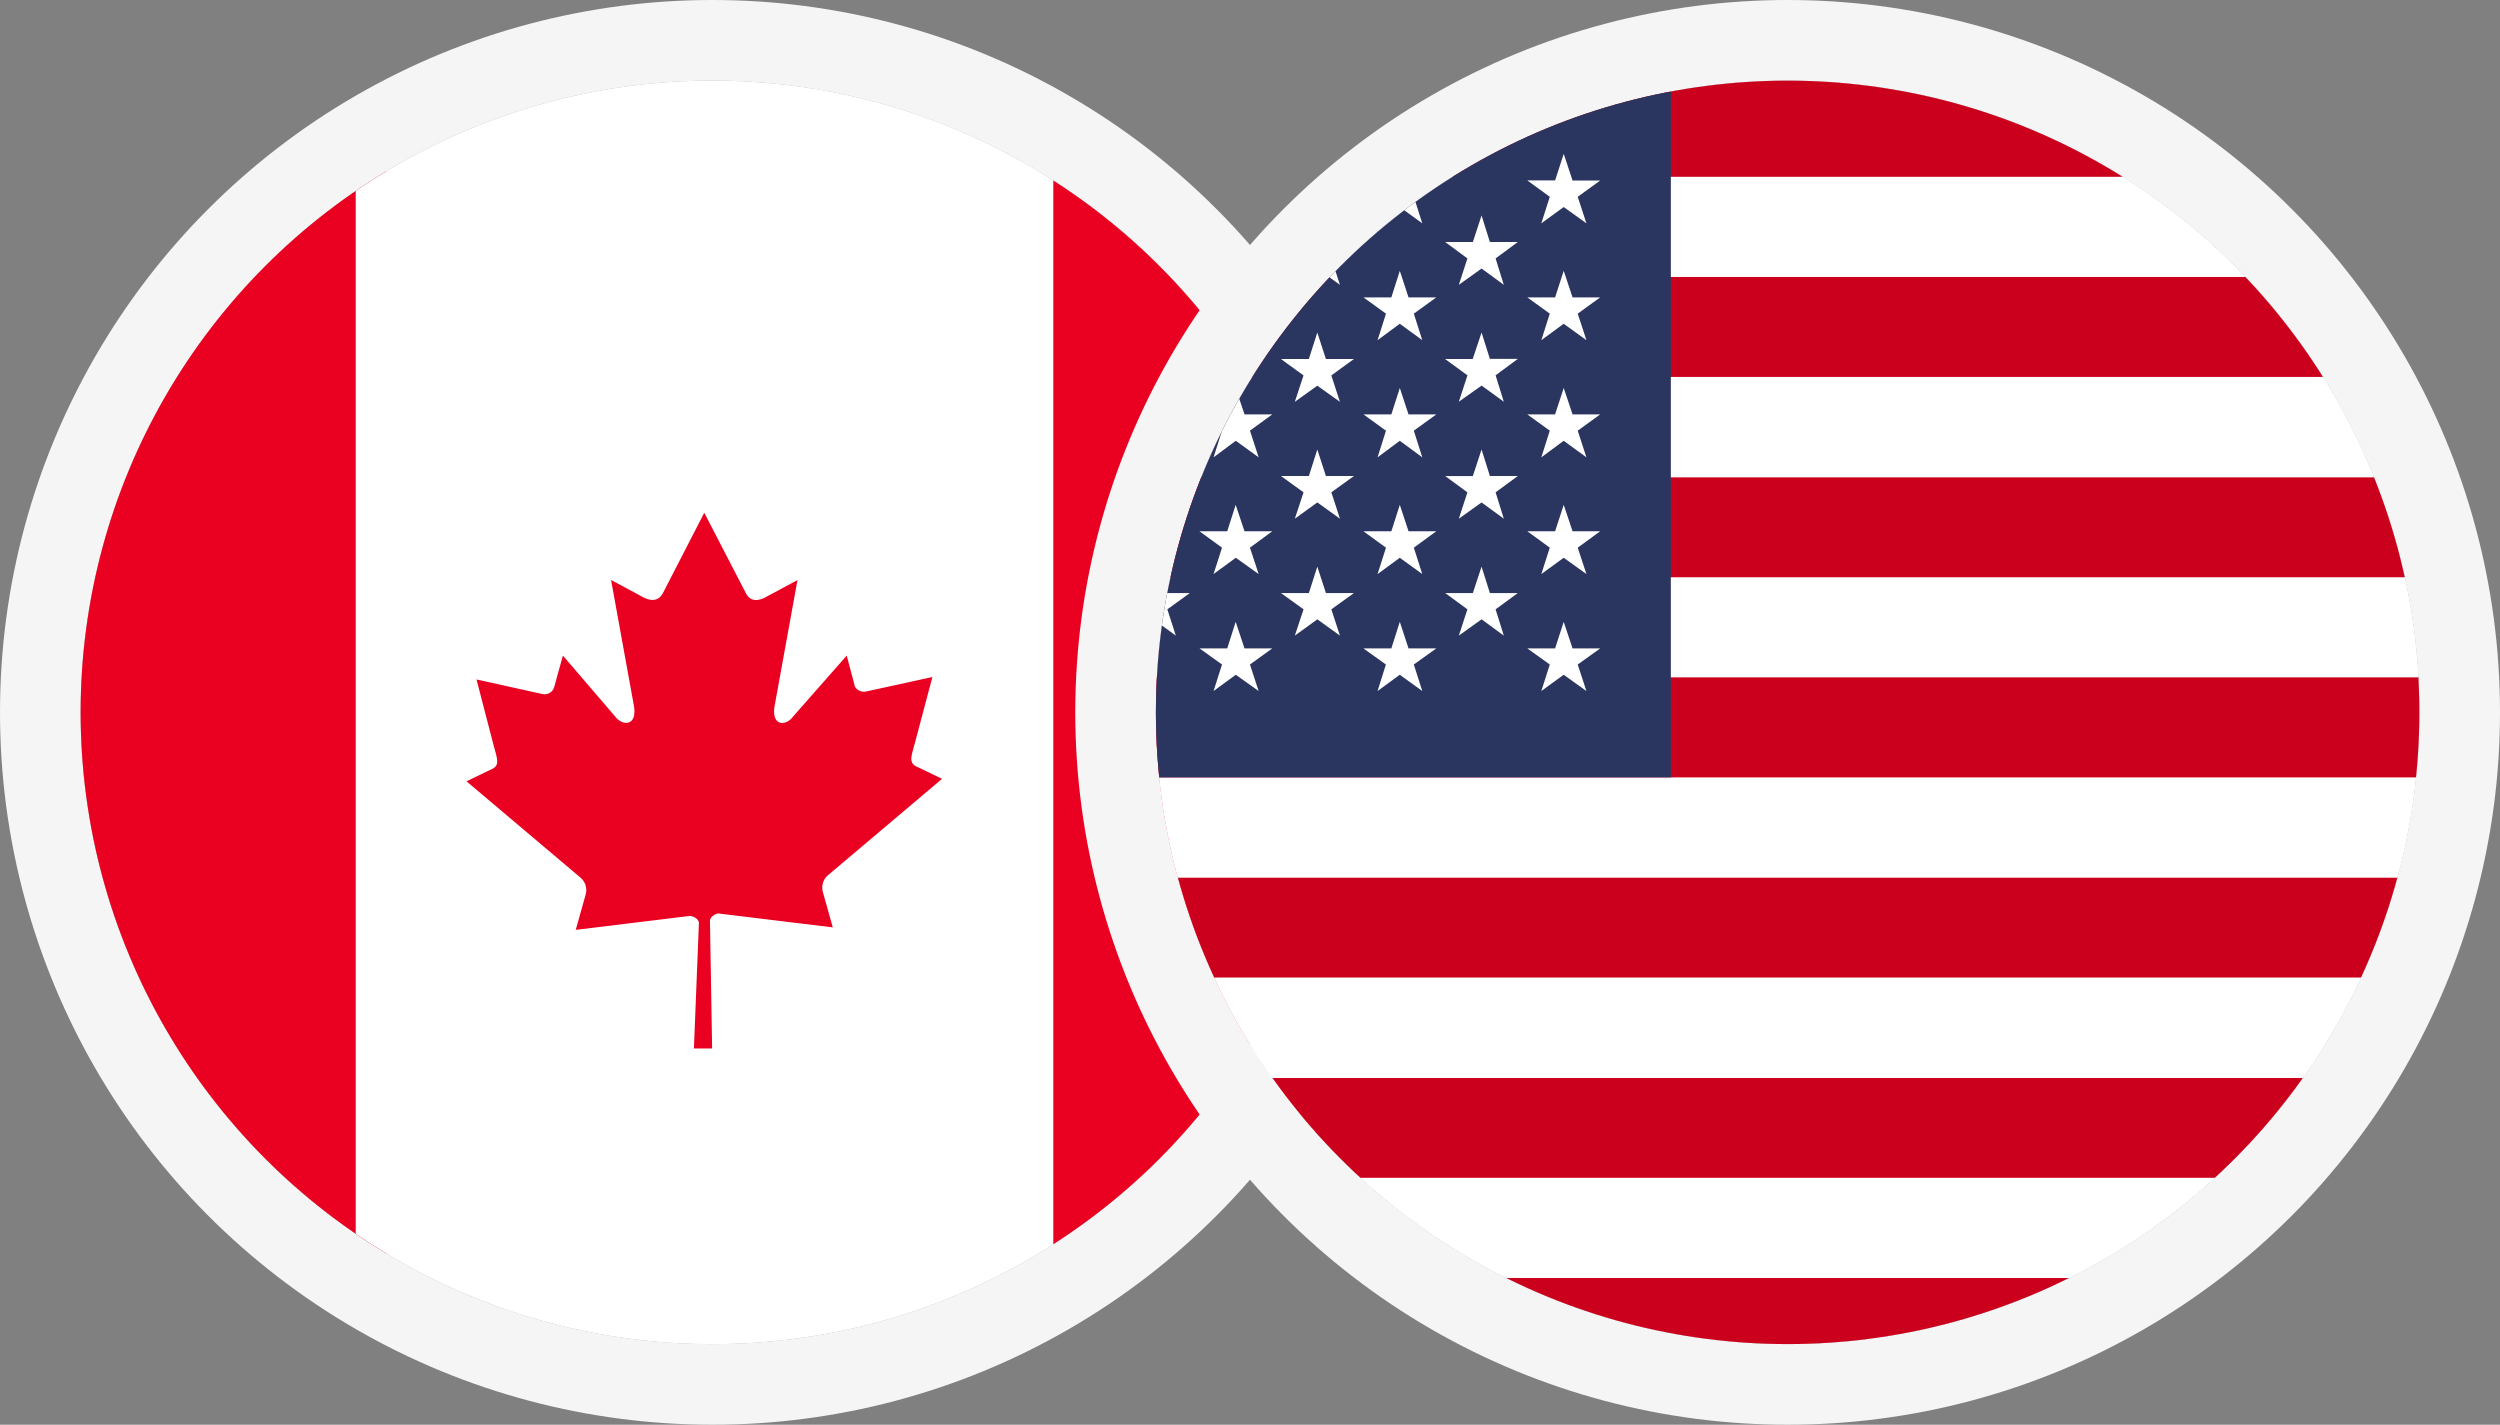 <svg xmlns="http://www.w3.org/2000/svg" width="93" height="53" viewBox="0 0 93 53">
    <rect x="0" y="0" width="93" height="53" fill="#808080" stroke="none"/>
    <defs>
        <clipPath id="jzzti2h6ka">
            <circle data-name="Ellipse 10498" cx="23.5" cy="23.5" r="23.5" transform="translate(.024 .171)" style="stroke-width:3px;stroke:#707070;fill:#fff"/>
        </clipPath>
        <clipPath id="dwmerki7ab">
            <path data-name="Rectangle 150817" style="fill:none" d="M0 0h66.392v49.431H0z"/>
        </clipPath>
        <clipPath id="6304vofcxc">
            <circle data-name="Ellipse 10498" cx="23.5" cy="23.5" r="23.5" transform="translate(.317 .171)" style="stroke-width:3px;stroke:#707070;fill:#fff"/>
        </clipPath>
        <clipPath id="cmndua9g5d">
            <path data-name="Rectangle 150811" style="fill:none" d="M0 0h82.998v48.413H0z"/>
        </clipPath>
    </defs>
    <g data-name="Group 12087">
        <g data-name="Group 12024">
            <g data-name="Ellipse 10499" transform="translate(3 3)" style="stroke:#f5f5f5;stroke-linejoin:round;fill:#d4d4d5;stroke-width:3px">
                <circle cx="23.5" cy="23.5" r="23.5" style="stroke:none"/>
                <circle cx="23.5" cy="23.5" r="25" style="fill:none"/>
            </g>
            <g data-name="Mask Group 110" transform="translate(2.976 2.829)" style="clip-path:url(#jzzti2h6ka)">
                <g data-name="Layer 2">
                    <g data-name="4">
                        <g data-name="Group 12030" style="clip-path:url(#dwmerki7ab)" transform="translate(-9.973 -.434)">
                            <path data-name="Rectangle 150814" transform="translate(4.602)" style="fill:#ea0020" d="M0 0h16.779v49.431H0z"/>
                            <path data-name="Rectangle 150816" transform="translate(20.23 -7.386)" style="fill:#fff" d="M0 0h25.951v59.278H0z"/>
                            <path data-name="Rectangle 150815" transform="translate(46.182 -1.15)" style="fill:#ea0020" d="M0 0h15.629v49.431H0z"/>
                            <g data-name="Group 12029">
                                <path data-name="Path 92950" d="m18.965 2.54-1.541 2.995c-.186.331-.491.292-.81.106l-1.116-.6.837 4.611c.173.835-.4.835-.677.477l-1.952-2.275-.319 1.153a.372.372 0 0 1-.438.278l-2.457-.543.637 2.451c.146.543.252.769-.133.914l-.876.424 4.25 3.591a.609.609 0 0 1 .186.61l-.372 1.325 4.236-.517c.133 0 .359.119.345.278l-.185 4.652h.677l-.08-4.744c0-.146.2-.278.319-.278l4.25.517-.372-1.325a.609.609 0 0 1 .186-.61l4.25-3.591-.876-.424c-.385-.146-.279-.371-.133-.914l.651-2.451-2.483.543a.385.385 0 0 1-.4-.186l-.305-1.153-2.005 2.279c-.266.358-.837.358-.664-.477l.837-4.611-1.116.6c-.319.186-.624.225-.8-.106z" transform="translate(14.231 14.139)" style="fill:#ea0020"/>
                            </g>
                        </g>
                    </g>
                </g>
            </g>
        </g>
        <g data-name="Group 12023">
            <g data-name="Ellipse 10499" transform="translate(43 3)" style="stroke:#f5f5f5;stroke-linejoin:round;stroke-width:3px;fill:#fff">
                <circle cx="23.5" cy="23.5" r="23.5" style="stroke:none"/>
                <circle cx="23.5" cy="23.5" r="25" style="fill:none"/>
            </g>
            <g data-name="Mask Group 110" transform="translate(42.683 2.829)" style="clip-path:url(#6304vofcxc)">
                <g data-name="Layer 2">
                    <g data-name="4">
                        <g data-name="Group 12022" style="clip-path:url(#cmndua9g5d)" transform="translate(-18.431 .022)">
                            <path data-name="Rectangle 150797" transform="translate(0 44.686)" style="fill:#cb001c" d="M0 0h82.998v3.723H0z"/>
                            <path data-name="Rectangle 150798" transform="translate(0 40.963)" style="fill:#fff" d="M0 0h82.998v3.723H0z"/>
                            <path data-name="Rectangle 150799" transform="translate(0 37.245)" style="fill:#cb001c" d="M0 0h82.998v3.718H0z"/>
                            <path data-name="Rectangle 150800" transform="translate(0 33.518)" style="fill:#fff" d="M0 0h82.998v3.727H0z"/>
                            <path data-name="Rectangle 150801" transform="translate(0 29.791)" style="fill:#cb001c" d="M0 0h82.998v3.723H0z"/>
                            <path data-name="Rectangle 150802" transform="translate(0 26.068)" style="fill:#fff" d="M0 0h82.998v3.723H0z"/>
                            <path data-name="Rectangle 150803" transform="translate(0 22.341)" style="fill:#cb001c" d="M0 0h82.998v3.727H0z"/>
                            <path data-name="Rectangle 150804" transform="translate(0 18.623)" style="fill:#fff" d="M0 0h82.998v3.718H0z"/>
                            <path data-name="Rectangle 150805" transform="translate(0 14.9)" style="fill:#cb001c" d="M0 0h82.998v3.723H0z"/>
                            <path data-name="Rectangle 150806" transform="translate(0 11.177)" style="fill:#fff" d="M0 0h82.998v3.723H0z"/>
                            <path data-name="Rectangle 150807" transform="translate(0 7.445)" style="fill:#cb001c" d="M0 0h82.998v3.727H0z"/>
                            <path data-name="Rectangle 150808" transform="translate(0 3.727)" style="fill:#fff" d="M0 0h82.998v3.718H0z"/>
                            <path data-name="Rectangle 150809" style="fill:#cb001c" d="M0 0h82.998v3.727H0z"/>
                            <path data-name="Rectangle 150810" style="fill:#2a3560" d="M0 0h37.903v26.068H0z"/>
                            <path data-name="Path 92887" d="m2.228 1.211.32.992h1.038l-.841.606.32.987-.837-.606-.842.61.329-.987L.874 2.2H1.9z" transform="translate(1.199 1.661)" style="fill:#fff"/>
                            <path data-name="Path 92888" d="m2.228 3.046.32.987h1.038l-.841.606.32.987-.837-.611-.841.611.329-.987-.842-.605H1.9z" transform="translate(1.199 4.178)" style="fill:#fff"/>
                            <path data-name="Path 92889" d="m2.228 4.884.32.982h1.038l-.841.606.32.992-.837-.616-.841.616.329-.992-.842-.606H1.9z" transform="translate(1.199 6.698)" style="fill:#fff"/>
                            <path data-name="Path 92890" d="m2.228 6.717.32.982h1.038l-.841.611.32.982-.837-.606-.841.606.329-.982-.842-.61H1.9z" transform="translate(1.199 9.212)" style="fill:#fff"/>
                            <path data-name="Path 92891" d="m2.228 8.553.32.987h1.038l-.841.6.32.987-.837-.606-.841.606.329-.987-.841-.6H1.9z" transform="translate(1.199 11.729)" style="fill:#fff"/>
                            <path data-name="Path 92892" d="m3.509 2.178.306.987h1.043l-.832.611.315.982-.832-.606-.837.606.315-.982-.837-.611h1.039z" transform="translate(2.949 2.987)" style="fill:#fff"/>
                            <path data-name="Path 92893" d="M3.509 4.014 3.814 5h1.044l-.832.611.315.982-.832-.6-.837.6.315-.982L2.151 5h1.038z" transform="translate(2.949 5.504)" style="fill:#fff"/>
                            <path data-name="Path 92894" d="m3.509 5.849.306.987h1.043l-.832.606.315.982-.832-.606-.837.606.315-.982-.837-.606h1.039z" transform="translate(2.949 8.021)" style="fill:#fff"/>
                            <path data-name="Path 92895" d="m3.509 7.687.306.982h1.043l-.832.606.315.978-.832-.606-.837.606.315-.978-.837-.606h1.039z" transform="translate(2.949 10.541)" style="fill:#fff"/>
                            <path data-name="Path 92896" d="m4.8 1.211.324.992H6.16l-.841.606.324.987L4.8 3.19l-.835.61.32-.987-.842-.613h1.034z" transform="translate(4.722 1.661)" style="fill:#fff"/>
                            <path data-name="Path 92897" d="m4.8 3.046.324.987H6.16l-.841.606.324.987-.843-.61-.832.611.32-.987-.841-.606h1.03z" transform="translate(4.722 4.178)" style="fill:#fff"/>
                            <path data-name="Path 92898" d="m4.8 4.884.324.982H6.16l-.841.606.324.992-.843-.615-.832.616.32-.992-.841-.606h1.03z" transform="translate(4.722 6.698)" style="fill:#fff"/>
                            <path data-name="Path 92899" d="m4.8 6.717.324.982H6.16l-.841.611.324.982-.843-.605-.832.606.32-.982-.845-.611h1.034z" transform="translate(4.722 9.212)" style="fill:#fff"/>
                            <path data-name="Path 92900" d="m4.8 8.553.324.987H6.16l-.841.6.324.987-.843-.605-.832.606.32-.987-.841-.6h1.03z" transform="translate(4.722 11.729)" style="fill:#fff"/>
                            <path data-name="Path 92901" d="m6.075 2.178.32.987h1.043l-.846.611.324.982-.841-.606-.832.606.32-.982-.841-.611h1.033z" transform="translate(6.475 2.987)" style="fill:#fff"/>
                            <path data-name="Path 92902" d="m6.075 4.014.32.986h1.043l-.846.611.324.982-.841-.6-.832.6.32-.982L4.721 5h1.034z" transform="translate(6.475 5.504)" style="fill:#fff"/>
                            <path data-name="Path 92903" d="m6.075 5.849.32.987h1.043l-.846.606.324.982-.841-.606-.832.606.32-.982-.841-.606h1.033z" transform="translate(6.475 8.021)" style="fill:#fff"/>
                            <path data-name="Path 92904" d="m6.075 7.687.32.982h1.043l-.846.606.324.978-.841-.606-.832.606.32-.978-.841-.606h1.033z" transform="translate(6.475 10.541)" style="fill:#fff"/>
                            <path data-name="Path 92905" d="M7.371 1.211 7.7 2.2h1.025l-.841.606.334.987-.847-.603-.841.61.32-.987-.832-.613h1.034z" transform="translate(8.252 1.661)" style="fill:#fff"/>
                            <path data-name="Path 92906" d="m7.371 3.046.324.987h1.03l-.841.606.334.987-.846-.611-.841.611.32-.987-.832-.606h1.033z" transform="translate(8.252 4.178)" style="fill:#fff"/>
                            <path data-name="Path 92907" d="m7.371 4.884.324.982h1.03l-.841.606.334.992-.846-.616-.841.616.32-.992-.832-.606h1.033z" transform="translate(8.252 6.698)" style="fill:#fff"/>
                            <path data-name="Path 92908" d="M7.371 6.717 7.7 7.7h1.025l-.841.611.334.982-.846-.606-.841.606.32-.982-.833-.611h1.034z" transform="translate(8.252 9.212)" style="fill:#fff"/>
                            <path data-name="Path 92909" d="m7.371 8.553.329.987h1.025l-.841.6.334.987-.846-.606-.841.606.32-.987-.832-.6h1.033z" transform="translate(8.252 11.729)" style="fill:#fff"/>
                            <path data-name="Path 92910" d="m8.653 2.178.32.987h1.034l-.837.611.315.982-.832-.606-.837.606.315-.982-.837-.611h1.034z" transform="translate(10.003 2.987)" style="fill:#fff"/>
                            <path data-name="Path 92911" d="M8.653 4.014 8.972 5h1.034l-.837.611.315.982-.832-.6-.837.6.315-.982L7.294 5h1.034z" transform="translate(10.003 5.504)" style="fill:#fff"/>
                            <path data-name="Path 92912" d="m8.653 5.849.32.987h1.034l-.837.606.315.982-.832-.606-.837.606.315-.982-.837-.606h1.034z" transform="translate(10.003 8.021)" style="fill:#fff"/>
                            <path data-name="Path 92913" d="m8.653 7.687.32.982h1.034l-.837.606.315.978-.832-.606-.837.606.315-.978-.837-.606h1.034z" transform="translate(10.003 10.541)" style="fill:#fff"/>
                            <path data-name="Path 92914" d="m9.937 1.211.329.992H11.3l-.832.606.324.987-.855-.606-.827.61.315-.987-.837-.613h1.035z" transform="translate(11.778 1.661)" style="fill:#fff"/>
                            <path data-name="Path 92915" d="m9.937 3.046.329.987H11.3l-.832.606.324.987-.851-.611-.827.611.315-.987-.837-.606h1.031z" transform="translate(11.778 4.178)" style="fill:#fff"/>
                            <path data-name="Path 92916" d="m9.937 4.884.329.982H11.3l-.832.606.324.992-.851-.616-.827.616.315-.992-.837-.606h1.031z" transform="translate(11.778 6.698)" style="fill:#fff"/>
                            <path data-name="Path 92917" d="m9.937 6.717.329.982H11.3l-.832.611.324.982-.851-.606-.827.606.315-.982-.841-.61h1.035z" transform="translate(11.778 9.212)" style="fill:#fff"/>
                            <path data-name="Path 92918" d="m9.937 8.553.329.987H11.3l-.832.6.324.987-.851-.606-.827.606.315-.987-.837-.6h1.031z" transform="translate(11.778 11.729)" style="fill:#fff"/>
                            <path data-name="Path 92919" d="m11.221 2.178.32.987h1.043l-.841.611.32.982-.841-.606-.837.606.324-.982-.841-.611h1.039z" transform="translate(13.531 2.987)" style="fill:#fff"/>
                            <path data-name="Path 92920" d="M11.221 4.014 11.54 5h1.043l-.841.611.32.982-.841-.6-.837.6.324-.982L9.867 5h1.039z" transform="translate(13.531 5.504)" style="fill:#fff"/>
                            <path data-name="Path 92921" d="m11.221 5.849.32.987h1.043l-.841.606.32.982-.841-.606-.837.606.324-.982-.841-.606h1.039z" transform="translate(13.531 8.021)" style="fill:#fff"/>
                            <path data-name="Path 92922" d="m11.221 7.687.32.982h1.043l-.841.606.32.978-.841-.606-.837.606.324-.978-.841-.606h1.039z" transform="translate(13.531 10.541)" style="fill:#fff"/>
                            <path data-name="Path 92923" d="m12.515 1.211.324.992h1.034l-.837.606.315.987-.837-.606-.827.606.313-.987-.839-.609H12.2z" transform="translate(15.306 1.661)" style="fill:#fff"/>
                            <path data-name="Path 92924" d="m12.515 3.046.324.987h1.034l-.837.606.315.987-.837-.611-.827.611L12 4.64l-.837-.606H12.2z" transform="translate(15.306 4.178)" style="fill:#fff"/>
                            <path data-name="Path 92925" d="m12.515 4.884.324.982h1.034l-.837.606.315.992-.837-.616-.827.616.313-.991-.837-.606H12.2z" transform="translate(15.306 6.698)" style="fill:#fff"/>
                            <path data-name="Path 92926" d="m12.515 6.717.324.982h1.034l-.837.611.315.982-.837-.606-.827.606.313-.981-.839-.611H12.2z" transform="translate(15.306 9.212)" style="fill:#fff"/>
                            <path data-name="Path 92927" d="m12.515 8.553.324.987h1.034l-.837.6.315.987-.837-.606-.827.606.31-.987-.837-.6h1.04z" transform="translate(15.306 11.729)" style="fill:#fff"/>
                            <path data-name="Path 92928" d="m13.8 2.178.31.987h1.039l-.827.611.306.982-.828-.606-.846.606.32-.982-.827-.611h1.029z" transform="translate(17.062 2.987)" style="fill:#fff"/>
                            <path data-name="Path 92929" d="m13.8 4.014.31.982h1.039l-.827.611.306.982-.827-.6-.846.6.32-.982L12.442 5h1.029z" transform="translate(17.062 5.504)" style="fill:#fff"/>
                            <path data-name="Path 92930" d="m13.8 5.849.31.987h1.039l-.827.606.306.982-.828-.605-.846.606.32-.982-.827-.606h1.029z" transform="translate(17.062 8.021)" style="fill:#fff"/>
                            <path data-name="Path 92931" d="m13.8 7.687.31.982h1.039l-.827.606.306.978-.828-.606-.846.606.32-.978-.827-.606h1.029z" transform="translate(17.062 10.541)" style="fill:#fff"/>
                            <path data-name="Path 92932" d="m15.086 1.211.329.992h1.029l-.837.606.324.987-.846-.606-.832.606.315-.987-.836-.609h1.034z" transform="translate(18.832 1.661)" style="fill:#fff"/>
                            <path data-name="Path 92933" d="m15.086 3.046.329.987h1.029l-.837.606.324.987-.846-.611-.832.611.315-.987-.837-.606h1.034z" transform="translate(18.832 4.178)" style="fill:#fff"/>
                            <path data-name="Path 92934" d="m15.086 4.884.329.982h1.029l-.837.606.324.992-.846-.616-.832.616.315-.992-.837-.606h1.034z" transform="translate(18.832 6.698)" style="fill:#fff"/>
                            <path data-name="Path 92935" d="m15.086 6.717.329.982h1.029l-.837.611.324.982-.846-.606-.832.606.315-.982-.836-.61h1.034z" transform="translate(18.832 9.212)" style="fill:#fff"/>
                            <path data-name="Path 92936" d="m15.086 8.553.329.987h1.029l-.837.6.324.987-.846-.606-.832.606.315-.987-.837-.6h1.034z" transform="translate(18.832 11.729)" style="fill:#fff"/>
                        </g>
                    </g>
                </g>
            </g>
        </g>
    </g>
</svg>
